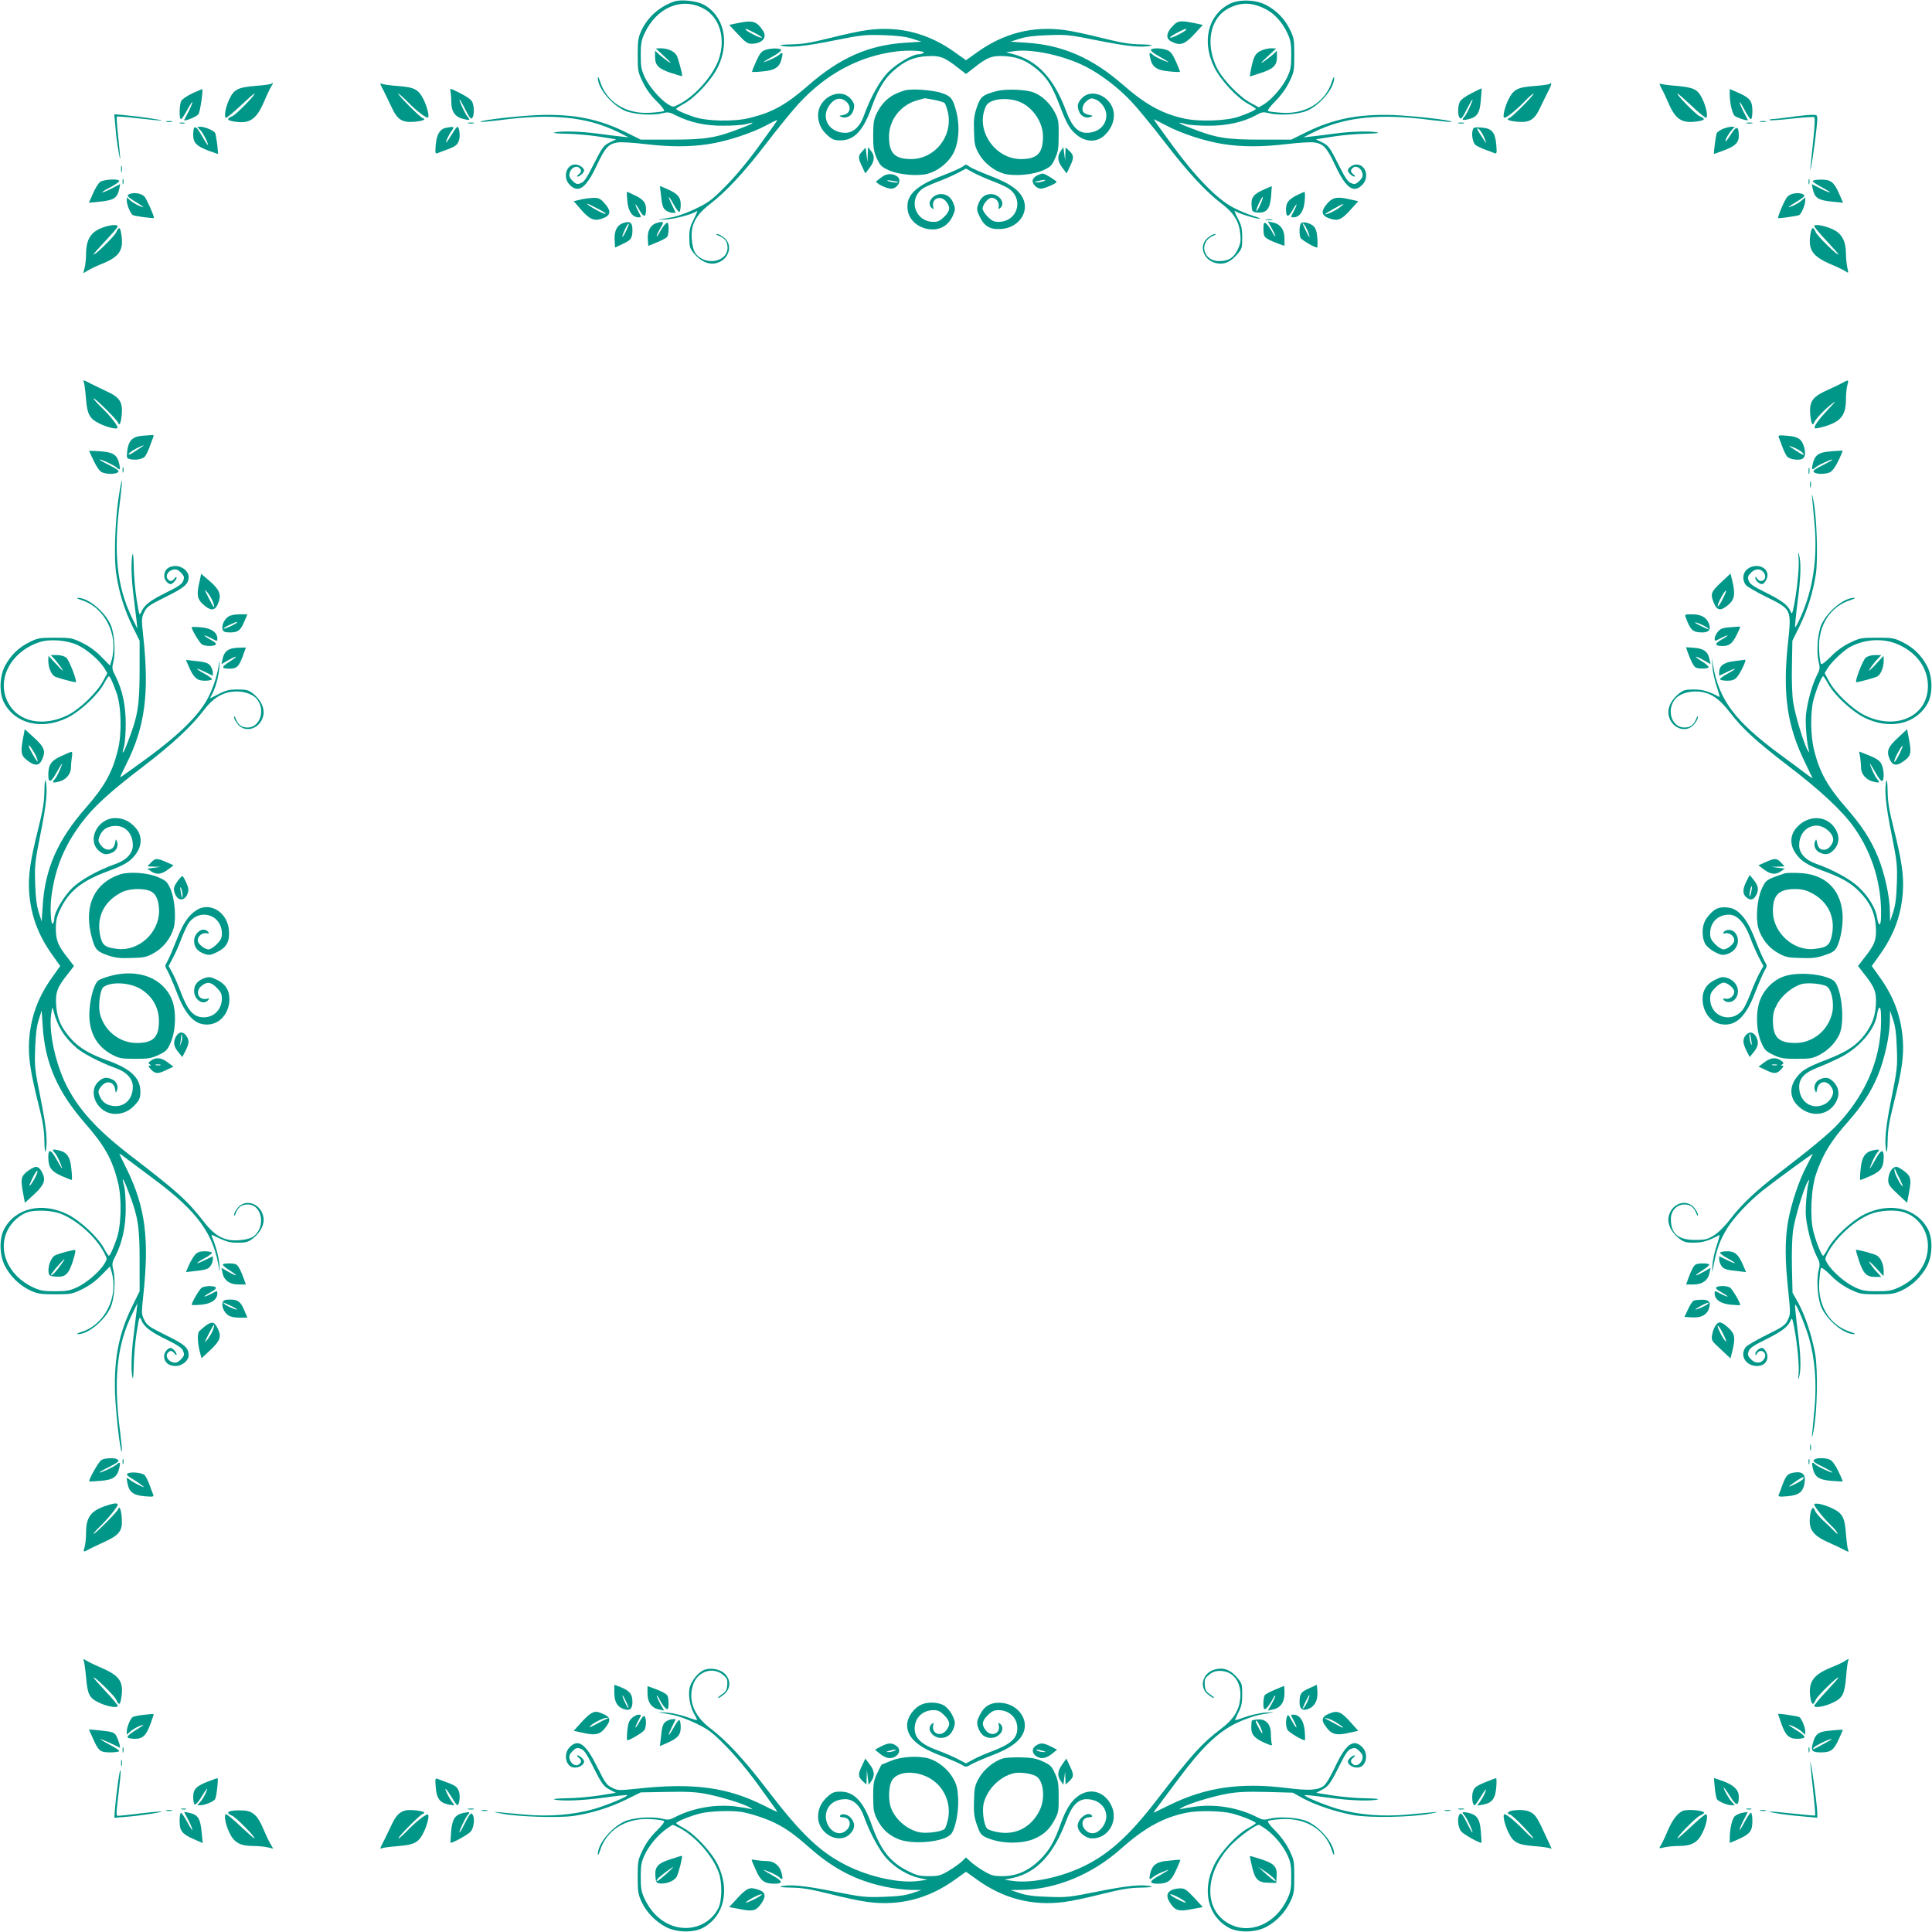 <?xml version="1.0" standalone="no"?>
<!DOCTYPE svg PUBLIC "-//W3C//DTD SVG 20010904//EN"
 "http://www.w3.org/TR/2001/REC-SVG-20010904/DTD/svg10.dtd">
<svg version="1.0" xmlns="http://www.w3.org/2000/svg"
 width="1280pt" height="1280pt" viewBox="0 0 1280 1280"
 preserveAspectRatio="xMidYMid meet">
<g transform="translate(0,1280) scale(0.1,-0.1)"
fill="#009688" stroke="none">
<path d="M4470 12791 c-97 -32 -177 -102 -219 -190 -23 -50 -26 -68 -26 -166
0 -105 2 -114 34 -180 22 -45 55 -91 93 -127 33 -33 53 -60 47 -64 -6 -3 -46
-8 -89 -11 -162 -11 -292 70 -335 209 -8 24 -14 34 -14 23 -2 -67 89 -178 178
-218 56 -25 182 -34 246 -18 41 10 50 9 94 -14 92 -46 195 -69 316 -68 61 0
128 5 149 11 69 20 51 5 -34 -27 -167 -65 -234 -76 -460 -76 l-205 0 -95 47
c-182 90 -347 123 -578 116 -134 -5 -398 -35 -388 -45 2 -3 60 3 128 11 346
46 578 22 783 -79 l70 -35 -55 6 c-30 3 -102 12 -160 20 -109 14 -238 17 -278
6 -13 -4 23 -7 80 -8 57 -1 154 -9 217 -19 l113 -18 -43 -21 c-40 -20 -49 -32
-104 -141 -48 -96 -65 -121 -88 -129 -23 -9 -31 -6 -54 16 -20 20 -24 32 -19
52 8 33 42 52 62 35 19 -15 18 -29 -3 -45 -10 -7 -13 -14 -6 -14 13 0 43 27
43 40 0 18 -33 40 -59 40 -61 0 -84 -88 -36 -135 57 -58 108 -22 179 130 57
121 78 143 143 152 21 2 99 -2 173 -11 168 -20 297 -20 423 -1 120 18 286 72
385 125 39 22 72 37 72 34 0 -3 -55 -80 -122 -172 -75 -104 -160 -205 -223
-268 -88 -89 -113 -107 -196 -147 -51 -25 -121 -50 -154 -56 -33 -6 -71 -13
-85 -15 -14 -3 5 -3 41 0 65 4 182 36 206 56 7 6 -2 -17 -19 -51 -26 -52 -32
-73 -31 -127 0 -57 4 -70 30 -102 40 -50 94 -76 140 -67 88 16 125 116 62 169
-17 14 -38 26 -47 25 -11 0 -8 -4 8 -10 43 -17 60 -40 60 -80 0 -99 -156 -123
-215 -33 -11 17 -20 54 -22 93 -7 91 27 156 117 226 111 85 230 213 377 405
78 102 176 222 218 267 181 195 400 312 643 342 84 11 203 4 180 -10 -7 -5
-22 -9 -34 -9 -39 0 -143 -61 -199 -117 -55 -56 -118 -168 -161 -288 -25 -73
-71 -115 -123 -115 -107 0 -165 97 -108 180 31 46 71 58 106 33 47 -35 37 -88
-17 -96 -23 -3 -24 -5 -9 -11 27 -13 62 1 75 29 19 41 14 64 -17 96 -73 72
-211 -2 -211 -114 0 -53 21 -97 64 -135 30 -27 45 -32 85 -32 90 0 151 65 206
220 40 113 83 186 139 236 76 69 137 96 227 102 86 5 118 -7 207 -78 l52 -40
52 40 c89 71 121 83 207 78 90 -6 151 -33 227 -101 57 -52 89 -105 139 -237
45 -118 68 -154 118 -191 57 -41 123 -41 171 1 42 38 66 86 66 137 0 112 -138
187 -211 114 -31 -32 -36 -55 -17 -96 13 -28 48 -42 75 -29 15 6 14 8 -7 12
-14 2 -31 9 -38 15 -20 16 -10 58 20 80 24 18 30 19 59 7 37 -16 69 -63 69
-103 0 -68 -54 -117 -131 -117 -57 0 -97 42 -134 140 -83 223 -191 339 -355
382 l-45 12 55 7 c117 17 324 -28 469 -100 104 -53 223 -143 311 -239 40 -42
138 -162 219 -267 151 -197 272 -327 378 -407 77 -58 113 -117 120 -197 5 -48
1 -68 -17 -105 -26 -54 -61 -76 -123 -76 -109 0 -137 129 -37 169 16 6 19 10
8 10 -9 1 -30 -11 -47 -25 -59 -50 -32 -141 48 -165 53 -16 102 2 146 54 33
38 35 45 35 113 0 61 -5 81 -30 129 -17 32 -25 53 -18 47 18 -14 137 -52 162
-51 12 0 -6 8 -39 18 -33 9 -94 35 -135 56 -107 56 -251 204 -407 418 -68 92
-121 167 -119 167 3 0 37 -18 78 -39 99 -54 265 -108 385 -126 126 -19 255
-19 423 1 74 9 152 13 173 11 65 -9 86 -31 143 -152 71 -152 122 -188 179
-130 49 49 25 135 -38 135 -25 0 -57 -22 -57 -40 0 -13 30 -40 43 -40 7 0 4 7
-5 14 -22 16 -23 30 -4 45 20 17 54 -2 62 -35 5 -20 1 -32 -19 -52 -23 -22
-31 -25 -54 -16 -23 8 -40 33 -88 129 -55 109 -64 121 -104 141 l-43 21 113
18 c63 10 160 18 217 19 57 1 93 4 80 8 -40 11 -169 8 -278 -6 -58 -8 -130
-17 -160 -20 l-55 -6 70 35 c205 101 437 125 783 79 68 -8 126 -14 128 -11 10
10 -254 40 -388 45 -231 7 -396 -26 -578 -116 l-95 -47 -205 0 c-226 0 -293
11 -460 76 -85 32 -103 47 -34 27 21 -6 89 -11 149 -11 122 -1 233 24 315 69
41 23 48 24 93 13 68 -16 191 -7 248 18 89 40 180 151 178 218 0 11 -6 1 -14
-23 -43 -139 -173 -220 -335 -209 -43 3 -83 8 -89 11 -6 4 15 32 48 65 36 36
72 85 92 127 32 65 34 74 34 179 0 101 -2 115 -29 169 -35 72 -88 126 -158
163 -71 37 -181 39 -244 6 -142 -75 -183 -250 -99 -419 43 -87 152 -204 228
-244 26 -14 47 -28 47 -31 0 -7 -40 -26 -110 -51 -81 -29 -263 -36 -366 -13
-145 32 -255 93 -404 223 -203 178 -401 264 -640 279 l-105 7 60 19 c42 14 99
21 190 24 122 5 142 2 332 -36 193 -39 295 -48 351 -33 13 4 -19 7 -70 8 -74
1 -127 10 -256 42 -90 23 -202 47 -250 53 -210 28 -403 -21 -579 -148 l-73
-52 -73 52 c-176 127 -369 176 -579 148 -48 -6 -160 -30 -250 -53 -129 -32
-182 -41 -256 -42 -51 -1 -83 -4 -70 -8 55 -15 156 -6 349 33 191 38 212 40
334 36 91 -3 148 -10 190 -24 l60 -19 -105 -7 c-243 -15 -435 -99 -645 -283
-144 -126 -236 -178 -386 -215 -106 -27 -291 -23 -379 9 -71 25 -110 44 -110
51 0 3 21 17 47 31 76 40 185 157 228 243 83 169 41 347 -98 419 -45 22 -145
33 -187 19z m192 -48 c107 -58 148 -199 99 -339 -39 -108 -156 -241 -263 -295
-39 -20 -39 -20 -72 0 -53 33 -125 117 -154 179 -23 49 -27 70 -27 147 0 76 4
99 26 145 80 172 247 241 391 163z m3715 1 c63 -30 117 -88 152 -163 22 -47
26 -70 26 -146 0 -77 -4 -98 -27 -147 -29 -62 -101 -146 -154 -179 l-34 -20
-52 28 c-78 42 -187 155 -227 236 -75 154 -45 322 70 387 83 46 155 47 246 4z"/>
<path d="M4405 12423 c40 -37 48 -48 25 -33 -19 13 -47 35 -62 48 l-28 26 0
-41 c0 -57 23 -79 108 -107 39 -13 72 -22 72 -20 0 19 -26 115 -36 135 -15 29
-59 49 -108 49 l-31 -1 60 -56z"/>
<path d="M8350 12462 c-35 -17 -47 -42 -64 -133 l-6 -36 72 23 c85 28 108 50
108 107 l0 41 -27 -26 c-16 -13 -44 -35 -63 -48 -23 -15 -15 -4 25 33 l60 56
-35 1 c-19 0 -51 -8 -70 -18z"/>
<path d="M4883 12646 l-52 -11 58 -62 c47 -51 64 -63 89 -63 70 0 107 40 78
85 -43 66 -69 73 -173 51z m121 -66 c32 -17 51 -30 41 -30 -18 0 -105 46 -105
55 0 7 0 7 64 -25z"/>
<path d="M7782 12640 c-58 -54 -64 -97 -16 -118 55 -26 83 -16 145 50 l58 63
-57 12 c-82 17 -105 16 -130 -7z m78 -35 c0 -9 -87 -55 -105 -55 -10 0 6 13
36 29 56 29 69 34 69 26z"/>
<path d="M5067 12468 c-22 -8 -36 -26 -58 -76 -16 -35 -28 -66 -26 -68 2 -2
34 -1 71 3 81 7 113 29 125 86 10 40 6 45 -18 23 -9 -8 -38 -24 -66 -35 -55
-23 -47 -15 33 30 29 16 50 34 47 39 -8 13 -72 11 -108 -2z"/>
<path d="M7625 12470 c-3 -5 18 -23 47 -39 80 -45 88 -53 33 -30 -27 11 -57
27 -66 35 -24 22 -28 17 -18 -23 12 -57 44 -79 125 -86 37 -4 69 -5 71 -3 2 2
-10 32 -26 68 -24 53 -35 67 -61 77 -40 14 -97 14 -105 1z"/>
<path d="M1798 12245 c-3 -3 -50 -10 -105 -14 -117 -10 -143 -23 -173 -87 -26
-52 -38 -124 -22 -124 6 0 50 36 96 80 47 44 88 80 91 80 16 0 -120 -139 -146
-150 -41 -17 -36 -28 16 -36 101 -15 144 15 196 136 17 41 38 84 46 97 14 21
14 31 1 18z"/>
<path d="M2520 12245 c0 -3 9 -23 20 -43 11 -20 33 -68 51 -105 40 -89 71
-110 152 -104 59 5 84 16 57 25 -18 5 -173 162 -161 162 4 0 32 -25 62 -55 58
-60 126 -111 135 -103 9 10 -6 70 -29 117 -34 69 -61 83 -170 91 -52 4 -100
11 -106 14 -6 4 -11 4 -11 1z"/>
<path d="M10267 12244 c-3 -3 -49 -10 -102 -14 -112 -8 -138 -22 -172 -91 -25
-51 -40 -119 -26 -119 15 0 73 46 130 104 29 31 58 56 63 56 13 0 -141 -156
-160 -162 -27 -9 -2 -20 57 -25 81 -6 112 15 152 104 18 37 41 85 52 106 19
35 22 57 6 41z"/>
<path d="M11008 12214 c12 -21 33 -66 47 -99 46 -106 88 -133 185 -120 57 8
63 17 21 35 -26 11 -162 150 -146 150 3 0 44 -36 91 -80 46 -44 90 -80 96 -80
16 0 4 67 -22 122 -31 66 -55 78 -171 89 -55 4 -105 11 -111 15 -6 4 -1 -11
10 -32z"/>
<path d="M2984 12197 c3 -12 6 -45 6 -74 0 -63 27 -100 83 -112 40 -10 45 -6
23 18 -15 17 -58 111 -51 111 3 0 17 -24 31 -52 36 -72 45 -83 55 -66 12 19
11 73 -2 102 -7 16 -37 37 -81 59 -65 33 -69 34 -64 14z"/>
<path d="M9749 12182 c-41 -20 -70 -42 -78 -58 -13 -29 -14 -83 -2 -102 10
-17 19 -6 55 66 14 28 28 52 31 52 7 0 -36 -94 -51 -111 -22 -24 -17 -28 23
-19 60 14 77 39 84 128 4 42 6 77 5 77 0 1 -31 -14 -67 -33z"/>
<path d="M1273 12181 c-33 -16 -66 -38 -72 -49 -13 -25 -15 -122 -2 -122 4 0
25 30 45 68 20 37 34 56 30 42 -3 -14 -17 -45 -30 -69 -13 -24 -24 -45 -24
-46 0 -12 84 22 95 39 12 19 33 167 24 166 -2 -1 -32 -14 -66 -29z"/>
<path d="M5995 12201 c-87 -24 -143 -68 -183 -145 -23 -45 -26 -63 -27 -151 0
-85 4 -108 24 -154 22 -48 31 -57 80 -79 65 -30 191 -41 258 -23 66 18 132 70
166 130 39 69 48 182 23 281 -23 87 -35 103 -98 124 -60 20 -198 30 -243 17z
m191 -62 c32 -6 64 -15 71 -21 7 -5 17 -35 24 -66 32 -156 -88 -306 -246 -306
-108 1 -145 39 -145 149 0 112 78 211 189 241 25 7 46 13 47 13 0 1 27 -4 60
-10z"/>
<path d="M6605 12197 c-94 -25 -108 -36 -133 -107 -18 -54 -22 -82 -19 -160 2
-85 6 -101 33 -150 35 -61 101 -113 167 -131 67 -18 193 -7 258 23 49 22 58
31 79 79 21 45 24 70 24 154 1 89 -2 106 -26 151 -30 58 -81 107 -136 130 -49
21 -184 27 -247 11z m151 -72 c87 -36 154 -135 154 -228 0 -113 -37 -150 -145
-151 -177 0 -307 197 -232 352 22 47 140 61 223 27z"/>
<path d="M11460 12172 c1 -57 16 -122 32 -139 13 -12 88 -37 88 -28 0 1 -11
22 -24 46 -13 24 -27 55 -30 69 -4 14 9 -5 29 -42 19 -38 40 -68 45 -68 6 0
10 24 10 54 0 67 -16 87 -92 121 l-58 25 0 -38z"/>
<path d="M765 11957 c3 -47 13 -121 21 -164 15 -86 14 -60 -6 133 -6 53 -8 99
-6 101 2 3 66 -2 142 -11 75 -9 144 -15 153 -15 25 2 -144 27 -233 35 l-79 7
8 -86z"/>
<path d="M11860 12024 c-52 -7 -106 -13 -119 -13 -13 -1 -22 -4 -18 -7 3 -3
70 1 148 10 78 9 146 13 150 9 4 -4 2 -64 -6 -133 -25 -239 -25 -239 -16 -195
12 53 41 279 41 316 0 28 -2 29 -42 28 -24 -1 -86 -7 -138 -15z"/>
<path d="M1103 11993 c9 -2 25 -2 35 0 9 3 1 5 -18 5 -19 0 -27 -2 -17 -5z"/>
<path d="M11663 11993 c9 -2 25 -2 35 0 9 3 1 5 -18 5 -19 0 -27 -2 -17 -5z"/>
<path d="M1193 11983 c9 -2 23 -2 30 0 6 3 -1 5 -18 5 -16 0 -22 -2 -12 -5z"/>
<path d="M3103 11983 c9 -2 25 -2 35 0 9 3 1 5 -18 5 -19 0 -27 -2 -17 -5z"/>
<path d="M9663 11983 c9 -2 25 -2 35 0 9 3 1 5 -18 5 -19 0 -27 -2 -17 -5z"/>
<path d="M11573 11983 c9 -2 25 -2 35 0 9 3 1 5 -18 5 -19 0 -27 -2 -17 -5z"/>
<path d="M1286 11953 c-3 -3 -6 -25 -6 -48 0 -51 23 -74 103 -104 32 -11 59
-21 60 -21 6 0 -11 128 -18 140 -10 16 -68 40 -96 40 l-22 0 21 -23 c20 -21
57 -97 48 -97 -2 0 -18 24 -35 54 -32 57 -44 70 -55 59z"/>
<path d="M2954 11953 c-40 -8 -61 -44 -67 -111 -5 -56 -3 -63 11 -57 10 4 40
16 69 26 56 21 67 32 76 68 7 27 -2 81 -12 81 -4 0 -18 -18 -31 -40 -42 -68
-52 -80 -40 -46 6 16 20 42 31 57 22 31 19 33 -37 22z"/>
<path d="M9756 11934 c-7 -26 1 -72 16 -91 6 -7 33 -21 61 -32 29 -10 59 -22
69 -26 14 -6 16 1 11 57 -7 83 -30 109 -101 113 -46 3 -51 2 -56 -21z m58 -9
c9 -14 21 -37 26 -53 8 -23 8 -24 -3 -8 -6 10 -22 34 -34 52 -12 19 -19 34
-14 34 5 0 16 -11 25 -25z"/>
<path d="M11414 11946 c-18 -8 -35 -20 -39 -26 -7 -11 -24 -140 -19 -140 1 0
28 10 61 22 78 29 103 52 103 97 0 66 -15 70 -51 13 -18 -29 -34 -50 -36 -48
-6 6 16 47 40 74 l20 22 -24 0 c-13 -1 -38 -7 -55 -14z"/>
<path d="M5713 11798 c-29 -30 -29 -46 -1 -102 l21 -45 28 37 c34 44 36 81 9
113 l-19 24 -2 -50 -2 -50 -6 48 -6 49 -22 -24z"/>
<path d="M7028 11800 c-25 -35 -22 -69 11 -112 l28 -37 21 45 c28 57 28 75 -3
104 l-25 23 -2 -44 -1 -44 -6 45 -6 45 -17 -25z"/>
<path d="M802 11680 c0 -19 2 -27 5 -17 2 9 2 25 0 35 -3 9 -5 1 -5 -18z"/>
<path d="M6376 11695 c-11 -8 -73 -36 -139 -61 -172 -67 -235 -129 -224 -221
8 -76 80 -133 168 -133 56 0 103 31 129 85 18 38 20 50 10 79 -15 46 -44 70
-85 70 -59 0 -99 -62 -61 -93 12 -10 13 -9 9 7 -14 57 49 83 86 36 29 -37 26
-61 -13 -100 -26 -26 -42 -34 -70 -34 -124 0 -172 148 -73 221 12 9 56 28 97
44 41 15 101 41 133 58 l57 30 49 -27 c27 -14 80 -38 117 -52 38 -14 85 -35
105 -46 117 -65 77 -228 -57 -228 -28 0 -44 8 -70 34 -19 19 -34 43 -34 54 0
27 37 72 60 72 28 0 52 -30 47 -57 -3 -19 -2 -21 9 -12 38 31 -3 93 -61 93
-41 0 -70 -24 -85 -70 -10 -29 -8 -41 11 -80 31 -64 69 -86 142 -81 116 7 190
114 143 206 -29 56 -89 97 -213 145 -66 25 -128 53 -139 61 -10 8 -21 14 -24
14 -3 0 -14 -6 -24 -14z"/>
<path d="M5845 11629 c-17 -12 -34 -26 -39 -30 -11 -10 66 -49 97 -49 44 0 73
54 44 79 -29 23 -71 23 -102 0z m104 -35 c9 -8 -45 -2 -64 6 -14 7 -8 8 20 3
22 -3 42 -7 44 -9z"/>
<path d="M6870 11637 c-14 -7 -26 -21 -28 -30 -5 -25 26 -57 55 -57 21 0 103
35 103 44 0 8 -77 56 -91 56 -7 0 -25 -6 -39 -13z m45 -37 c-11 -5 -31 -8 -45
-8 -23 0 -22 1 5 8 42 11 65 11 40 0z"/>
<path d="M812 11595 c0 -16 2 -22 5 -12 2 9 2 23 0 30 -3 6 -5 -1 -5 -18z"/>
<path d="M11982 11595 c0 -16 2 -22 5 -12 2 9 2 23 0 30 -3 6 -5 -1 -5 -18z"/>
<path d="M661 11593 c-11 -10 -32 -44 -46 -77 l-26 -59 73 7 c89 9 112 23 126
75 5 23 9 41 7 41 -1 0 -22 -11 -46 -24 -24 -13 -55 -27 -69 -30 -14 -4 5 9
43 29 37 19 67 40 67 45 0 18 -106 12 -129 -7z"/>
<path d="M12010 11600 c0 -5 30 -26 68 -45 37 -20 56 -33 42 -29 -14 3 -45 17
-69 30 -24 13 -45 24 -46 24 -2 0 2 -18 7 -41 14 -52 37 -66 126 -75 l73 -7
-26 59 c-34 78 -54 94 -121 94 -30 0 -54 -4 -54 -10z"/>
<path d="M4377 11526 c9 -87 14 -106 36 -121 12 -8 31 -15 43 -15 l21 0 -23
48 c-34 69 -29 76 8 10 17 -32 35 -55 39 -52 5 3 9 24 9 48 0 50 -20 73 -91
104 l-47 20 5 -42z"/>
<path d="M8375 11545 c-70 -31 -87 -53 -83 -106 3 -41 4 -43 39 -47 59 -5 82
22 90 104 3 38 5 69 5 70 -1 1 -23 -9 -51 -21z m-25 -100 c-11 -26 -23 -45
-26 -43 -3 3 5 26 17 52 29 59 36 53 9 -9z"/>
<path d="M4156 11468 c6 -68 34 -108 75 -108 19 0 19 1 -1 37 -11 21 -20 42
-20 48 0 5 12 -11 27 -38 28 -50 43 -48 43 6 0 44 -17 65 -72 92 -29 14 -53
25 -55 25 -1 0 0 -28 3 -62z"/>
<path d="M8591 11506 c-53 -27 -71 -50 -71 -90 0 -57 15 -60 43 -9 15 27 27
43 27 38 0 -6 -9 -27 -20 -48 -20 -36 -20 -37 -1 -37 41 0 69 40 75 108 3 34
2 62 -2 61 -4 -1 -27 -11 -51 -23z"/>
<path d="M851 11511 c-11 -7 -4 -16 31 -38 78 -48 85 -54 43 -38 -22 9 -50 26
-62 37 l-23 21 0 -22 c0 -28 24 -86 40 -96 11 -7 140 -24 140 -19 0 17 -48
125 -63 142 -22 23 -78 30 -106 13z"/>
<path d="M11842 11497 c-16 -17 -62 -122 -62 -142 0 -4 130 14 140 20 16 10
40 68 40 96 l0 22 -23 -21 c-12 -11 -40 -28 -62 -37 -42 -16 -35 -10 43 38 35
22 42 31 31 38 -28 17 -84 10 -107 -14z"/>
<path d="M3843 11477 l-42 -10 46 -53 c56 -65 88 -80 137 -64 65 21 70 50 17
108 -25 27 -36 32 -73 31 -24 -1 -62 -6 -85 -12z m124 -63 c42 -22 56 -34 38
-30 -28 7 -129 66 -113 66 4 0 38 -16 75 -36z"/>
<path d="M8799 11458 c-53 -59 -48 -89 21 -109 47 -14 72 -2 133 67 l46 51
-50 11 c-86 20 -116 16 -150 -20z m81 -29 c-27 -22 -82 -49 -101 -49 -10 0
109 68 121 69 3 0 -6 -9 -20 -20z"/>
<path d="M8388 11343 c12 -2 30 -2 40 0 9 3 -1 5 -23 4 -22 0 -30 -2 -17 -4z"/>
<path d="M4123 11320 c-37 -15 -54 -53 -51 -109 l3 -51 51 24 c56 26 64 38 64
96 0 47 -19 59 -67 40z m26 -48 c-23 -47 -34 -56 -19 -16 15 37 31 66 36 62 2
-2 -6 -23 -17 -46z"/>
<path d="M4343 11320 c-35 -14 -55 -53 -51 -104 l3 -45 59 24 c33 13 63 30 67
37 10 15 12 82 3 91 -8 7 -34 -24 -57 -68 -9 -16 -16 -25 -16 -20 -1 6 10 29
24 53 21 36 22 42 7 41 -9 0 -27 -4 -39 -9z"/>
<path d="M8376 11323 c-8 -9 -7 -75 2 -89 9 -14 42 -31 93 -49 l39 -14 0 49
c0 59 -28 97 -78 106 l-32 7 25 -44 c13 -24 25 -48 24 -54 0 -5 -7 4 -16 20
-23 44 -49 75 -57 68z"/>
<path d="M8623 11324 c-14 -6 -18 -70 -7 -99 6 -14 92 -65 110 -65 3 0 4 27 2
60 -3 43 -10 66 -24 80 -20 20 -61 32 -81 24z m42 -56 c8 -21 13 -38 10 -38
-2 0 -12 17 -22 38 -27 58 -27 58 -15 47 6 -5 18 -27 27 -47z"/>
<path d="M682 11293 c-81 -29 -112 -78 -112 -182 0 -25 -4 -63 -9 -84 l-9 -37
32 19 c17 10 60 31 96 45 110 45 139 88 125 186 -8 57 -17 63 -35 21 -11 -26
-150 -162 -150 -146 0 3 36 44 80 91 44 46 80 89 80 94 0 14 -48 11 -98 -7z"/>
<path d="M12020 11302 c0 -6 36 -50 80 -96 44 -47 80 -88 80 -91 0 -16 -139
120 -150 146 -17 41 -28 36 -36 -16 -15 -101 15 -144 136 -196 41 -17 84 -38
96 -46 22 -14 22 -14 13 24 -5 21 -9 63 -9 93 -1 83 -27 132 -86 160 -57 26
-124 38 -124 22z"/>
<path d="M555 10270 c3 -5 10 -53 14 -106 9 -111 24 -138 92 -171 47 -23 107
-38 117 -29 8 9 -44 77 -103 134 -30 29 -55 57 -55 62 0 13 157 -142 162 -160
9 -27 20 -2 25 57 6 81 -15 112 -104 152 -37 18 -85 40 -105 51 -41 22 -52 25
-43 10z"/>
<path d="M12210 10265 c-14 -8 -60 -30 -102 -49 -99 -44 -121 -75 -115 -159 5
-59 16 -84 25 -58 7 21 70 88 116 123 35 27 32 22 -20 -32 -68 -73 -100 -117
-90 -127 3 -4 37 3 75 15 101 33 131 74 131 180 0 32 4 72 9 90 11 36 7 38
-29 17z"/>
<path d="M944 9913 c-66 -5 -92 -31 -101 -100 -5 -49 -5 -50 24 -56 32 -6 71
0 90 15 7 6 21 33 32 61 10 29 22 60 26 70 5 11 3 16 -6 15 -8 -1 -37 -3 -65
-5z m-8 -76 c-10 -7 -34 -22 -53 -35 -19 -12 -33 -17 -31 -10 3 7 24 22 48 35
45 24 68 30 36 10z"/>
<path d="M11785 9902 c4 -10 16 -40 26 -69 11 -28 25 -55 32 -61 19 -14 57
-21 86 -16 31 6 38 38 21 90 -16 47 -38 61 -108 67 -56 5 -63 3 -57 -11z m140
-88 c14 -9 25 -20 25 -25 0 -5 -15 2 -34 14 -18 12 -42 28 -52 34 -16 11 -15
11 8 3 16 -5 39 -17 53 -26z"/>
<path d="M590 9813 c0 -1 14 -31 31 -66 19 -41 39 -69 55 -76 29 -13 83 -14
102 -2 17 10 6 19 -65 55 -29 14 -53 28 -53 31 0 7 94 -36 111 -51 24 -22 28
-17 19 23 -14 60 -40 77 -125 83 -41 3 -75 4 -75 3z"/>
<path d="M12133 9810 c-83 -6 -109 -23 -123 -83 -9 -40 -5 -45 19 -23 17 15
111 58 111 51 0 -3 -24 -17 -52 -31 -72 -36 -83 -45 -66 -55 19 -12 73 -11
102 2 16 8 36 35 56 77 17 35 29 65 28 66 -2 1 -36 -1 -75 -4z"/>
<path d="M812 9685 c0 -16 2 -22 5 -12 2 9 2 23 0 30 -3 6 -5 -1 -5 -18z"/>
<path d="M11982 9680 c0 -19 2 -27 5 -17 2 9 2 25 0 35 -3 9 -5 1 -5 -18z"/>
<path d="M785 9498 c-23 -162 -31 -394 -15 -499 17 -119 54 -240 108 -349 l47
-95 0 -205 c-1 -226 -12 -294 -76 -460 -32 -85 -47 -103 -27 -34 6 21 11 89
11 149 0 121 -22 225 -68 316 -23 44 -24 53 -14 94 16 64 7 190 -18 246 -40
89 -151 180 -218 178 -11 0 -1 -6 23 -14 156 -48 248 -230 202 -397 l-11 -38
-57 58 c-36 38 -82 71 -127 93 -66 32 -75 34 -180 34 -101 0 -115 -2 -169 -29
-72 -35 -126 -88 -163 -158 -37 -71 -39 -181 -6 -244 75 -141 251 -182 420
-99 86 43 203 152 243 228 14 26 28 47 31 47 7 0 26 -39 51 -110 32 -88 36
-273 9 -379 -37 -150 -89 -242 -215 -386 -184 -210 -268 -402 -283 -645 l-7
-105 -19 60 c-14 42 -21 99 -24 190 -4 122 -2 143 36 334 39 193 48 294 33
349 -4 13 -7 -19 -8 -70 -1 -73 -10 -127 -42 -254 -52 -208 -66 -306 -59 -413
11 -154 59 -286 154 -418 l52 -73 -52 -73 c-95 -132 -143 -264 -154 -418 -7
-107 7 -205 59 -413 32 -127 41 -181 42 -254 1 -51 4 -83 8 -70 15 56 6 158
-33 351 -38 190 -41 210 -36 332 3 91 10 148 24 190 l19 60 7 -105 c15 -243
99 -435 283 -645 126 -144 178 -236 215 -386 27 -106 23 -291 -9 -379 -25 -71
-44 -110 -51 -110 -3 0 -17 21 -31 47 -40 76 -157 185 -243 228 -169 83 -345
42 -420 -99 -33 -63 -31 -173 6 -244 37 -70 97 -128 166 -161 50 -23 68 -26
166 -26 105 0 114 2 180 34 45 22 91 55 127 93 l57 58 11 -38 c46 -167 -46
-349 -202 -397 -24 -8 -34 -14 -23 -14 67 -2 178 89 218 178 25 56 34 182 18
246 -10 41 -9 50 14 94 46 91 68 195 68 316 0 61 -5 128 -11 149 -20 69 -5 51
27 -34 65 -167 76 -234 76 -460 l0 -205 -47 -95 c-90 -182 -123 -347 -116
-578 5 -134 35 -398 45 -388 3 2 -3 60 -11 128 -46 346 -22 578 80 783 l34 70
-5 -50 c-3 -27 -12 -102 -20 -165 -15 -117 -18 -237 -7 -278 4 -13 7 23 8 80
1 57 9 155 19 218 17 108 19 113 31 85 19 -46 57 -76 167 -130 81 -40 104 -56
111 -78 9 -23 6 -31 -16 -54 -20 -20 -32 -24 -52 -19 -33 8 -52 42 -35 62 15
19 29 18 45 -3 7 -10 14 -13 14 -6 0 13 -27 43 -39 43 -19 0 -43 -29 -44 -54
0 -40 29 -66 75 -66 45 0 88 35 88 72 -1 49 -26 71 -151 132 -111 55 -126 65
-143 101 -19 37 -19 46 -7 160 41 377 14 586 -107 835 -26 52 -49 99 -51 104
-2 5 14 -4 35 -21 22 -16 109 -82 194 -145 291 -216 399 -366 433 -603 3 -16
3 -2 1 31 -4 54 -22 124 -49 188 -5 11 -4 17 1 14 100 -48 112 -51 172 -51 55
0 68 5 100 30 50 40 76 94 67 140 -16 88 -116 125 -169 62 -14 -17 -26 -38
-25 -47 0 -11 4 -8 10 8 17 43 40 60 80 60 99 0 123 -156 33 -215 -17 -11 -54
-20 -93 -22 -91 -7 -156 27 -226 117 -112 144 -174 201 -484 439 -228 175
-349 308 -432 472 -72 145 -117 353 -100 469 7 50 8 52 15 25 25 -103 75 -182
156 -250 45 -38 159 -96 255 -131 73 -25 115 -71 115 -123 0 -85 -56 -138
-132 -128 -45 6 -71 26 -89 68 -10 26 -9 34 8 57 35 48 88 39 96 -16 3 -23 5
-24 11 -9 13 27 -1 62 -29 75 -41 19 -64 14 -96 -17 -72 -73 2 -211 114 -211
53 0 97 21 135 64 27 30 32 45 32 85 0 90 -65 151 -220 206 -113 40 -186 83
-236 139 -69 76 -96 137 -102 227 -5 86 7 118 78 207 l40 52 -40 52 c-65 82
-80 118 -80 195 0 54 6 80 29 128 58 122 142 189 321 255 107 40 145 63 181
113 42 58 41 123 -3 173 -38 43 -82 64 -135 64 -112 0 -186 -138 -114 -211 32
-31 55 -36 96 -17 28 13 42 48 29 75 -6 15 -8 14 -11 -9 -8 -55 -61 -64 -96
-16 -17 23 -18 31 -8 57 18 42 44 62 89 68 76 10 132 -43 132 -128 0 -52 -42
-98 -115 -123 -120 -43 -232 -106 -288 -161 -56 -56 -117 -160 -117 -199 0
-12 -4 -27 -9 -34 -13 -22 -21 95 -11 173 24 191 85 340 200 493 80 107 185
203 409 374 194 148 324 270 403 375 57 76 120 115 195 121 71 6 138 -19 164
-62 46 -75 6 -176 -70 -176 -40 0 -63 17 -80 60 -6 16 -10 19 -10 8 -1 -9 11
-30 25 -47 53 -63 153 -26 169 62 9 46 -17 100 -66 140 -32 25 -45 29 -104 29
-56 0 -77 -5 -126 -30 l-59 -30 16 30 c25 49 43 119 48 183 2 33 2 47 -1 30
-12 -86 -38 -166 -75 -239 -59 -114 -194 -247 -410 -404 -92 -67 -169 -122
-171 -122 -3 0 15 39 40 88 124 247 153 469 112 847 -12 114 -12 123 7 160 17
36 32 46 143 101 125 62 150 84 151 132 0 37 -43 72 -88 72 -46 0 -74 -26 -74
-66 0 -25 24 -54 43 -54 12 0 39 30 39 43 0 7 -7 4 -14 -5 -16 -22 -30 -23
-45 -4 -17 20 2 54 35 62 20 5 32 1 52 -19 22 -23 25 -31 16 -54 -7 -22 -30
-38 -111 -78 -110 -54 -148 -84 -167 -130 -12 -28 -14 -23 -31 85 -10 63 -18
161 -19 218 -1 57 -4 93 -8 80 -11 -41 -8 -161 7 -278 8 -63 17 -137 20 -165
l5 -50 -35 71 c-102 210 -125 436 -79 782 8 68 14 126 11 128 -2 2 -12 -51
-22 -118z m-273 -971 c62 -28 146 -100 179 -153 l20 -34 -28 -52 c-42 -78
-155 -187 -236 -227 -161 -78 -324 -45 -392 81 -83 152 14 341 208 404 66 22
181 13 249 -19z m-116 -3766 c108 -39 241 -156 295 -263 20 -39 20 -39 0 -72
-33 -53 -117 -125 -179 -154 -49 -23 -70 -27 -147 -27 -76 0 -99 4 -146 26
-167 78 -239 249 -165 386 29 53 81 97 132 113 52 15 152 11 210 -9z"/>
<path d="M362 8433 c13 -16 35 -44 48 -63 15 -23 4 -15 -33 25 l-56 60 -1 -31
c0 -45 19 -93 43 -106 17 -9 117 -36 138 -38 14 0 -42 146 -62 163 -13 10 -38
17 -62 17 l-41 0 26 -27z"/>
<path d="M435 4506 c-27 -7 -60 -18 -72 -24 -25 -14 -47 -74 -41 -112 3 -22 9
-25 46 -28 65 -5 86 14 115 103 15 46 20 75 13 74 -6 0 -33 -6 -61 -13z m-26
-78 c-31 -45 -61 -78 -71 -78 -5 0 12 25 38 55 54 62 66 70 33 23z"/>
<path d="M11992 9590 c0 -19 2 -27 5 -17 2 9 2 25 0 35 -3 9 -5 1 -5 -18z"/>
<path d="M12005 9510 c2 -25 10 -107 17 -183 20 -228 -10 -431 -93 -617 -18
-39 -34 -69 -36 -66 -2 2 5 77 16 166 22 166 25 263 10 315 -6 22 -7 16 -3
-21 6 -54 -9 -208 -30 -314 -12 -59 -14 -63 -23 -40 -18 41 -59 72 -166 125
-81 40 -104 56 -112 78 -8 23 -5 31 17 54 30 30 70 27 88 -8 21 -38 -28 -69
-49 -31 -10 16 -10 16 -11 0 0 -15 27 -38 44 -38 14 0 36 35 36 59 0 58 -80
82 -134 40 -30 -24 -35 -71 -10 -104 8 -11 70 -47 137 -80 168 -83 167 -79
142 -312 -35 -333 -5 -542 113 -783 25 -52 48 -99 50 -104 3 -5 -13 5 -34 21
-22 17 -102 77 -179 133 -300 221 -407 363 -446 595 l-8 50 4 -60 c2 -34 15
-94 29 -134 13 -39 21 -71 18 -69 -73 39 -111 50 -170 50 -56 0 -69 -4 -101
-29 -49 -40 -75 -94 -66 -140 16 -88 116 -125 169 -62 14 17 26 38 25 47 0 11
-4 8 -10 -8 -17 -43 -40 -60 -79 -60 -78 0 -118 99 -71 176 26 43 93 68 165
62 78 -6 137 -46 209 -140 82 -107 173 -190 392 -358 205 -156 354 -296 428
-401 124 -175 187 -387 179 -602 -2 -58 -17 -54 -26 5 -9 59 -54 135 -118 197
-53 52 -169 117 -283 157 -73 25 -115 71 -115 123 0 76 49 131 115 131 59 0
124 -64 108 -107 -11 -31 -35 -53 -58 -53 -27 0 -42 16 -47 50 -4 21 -6 22
-12 7 -13 -27 1 -62 29 -75 41 -19 65 -14 96 19 35 38 39 88 9 137 -56 92
-180 96 -258 8 -44 -50 -45 -115 -3 -173 36 -50 74 -73 178 -112 125 -46 181
-78 239 -135 74 -75 106 -143 112 -237 5 -86 -7 -118 -78 -207 l-40 -52 40
-52 c71 -89 83 -121 78 -207 -5 -85 -32 -147 -92 -218 -51 -58 -113 -97 -235
-144 -131 -50 -165 -71 -202 -122 -42 -58 -41 -123 3 -173 78 -88 202 -84 258
8 30 49 26 99 -9 137 -31 33 -55 38 -96 19 -28 -13 -42 -48 -29 -75 6 -15 8
-14 12 7 11 69 81 67 105 -3 10 -26 -18 -74 -53 -92 -84 -43 -170 14 -170 114
0 56 34 93 117 126 38 14 104 44 149 66 128 62 235 185 250 287 9 59 24 63 26
5 10 -271 -83 -509 -282 -727 -58 -63 -181 -165 -385 -321 -160 -123 -256
-213 -332 -313 -36 -47 -78 -88 -108 -107 -43 -26 -57 -30 -124 -30 -113 0
-161 42 -161 138 0 56 38 97 91 97 38 0 61 -18 78 -60 6 -16 10 -19 10 -8 1 9
-11 30 -25 47 -53 63 -153 26 -169 -62 -9 -46 17 -100 67 -140 32 -25 45 -30
100 -30 57 0 96 11 170 51 3 2 -5 -30 -18 -69 -14 -40 -27 -100 -29 -134 -2
-33 -2 -49 1 -35 25 141 46 200 102 290 41 65 143 173 227 240 78 62 335 250
335 245 0 -2 -18 -36 -39 -77 -52 -96 -106 -259 -126 -378 -20 -124 -19 -248
2 -446 16 -156 16 -161 -3 -200 -17 -35 -32 -45 -141 -99 -67 -33 -129 -69
-137 -80 -42 -55 0 -125 74 -125 43 0 70 24 70 63 0 22 -22 57 -36 57 -17 0
-44 -23 -44 -38 1 -16 1 -16 11 1 21 37 70 6 49 -32 -18 -35 -58 -38 -88 -8
-22 23 -25 31 -17 54 8 22 31 38 112 78 107 53 148 84 166 125 9 23 11 19 23
-40 21 -106 36 -260 30 -314 -4 -37 -3 -43 3 -21 15 52 12 149 -10 315 -11 89
-18 164 -16 166 8 8 66 -132 92 -220 39 -137 52 -296 37 -463 -7 -76 -15 -158
-17 -183 -2 -25 2 -12 10 30 25 125 30 398 11 510 -21 119 -67 256 -113 340
l-37 65 -4 170 c-2 100 1 201 8 245 12 84 72 282 96 320 11 17 13 19 9 5 -14
-45 -26 -184 -20 -240 9 -82 40 -196 70 -256 23 -44 24 -53 14 -94 -16 -64 -7
-190 18 -246 40 -89 151 -180 218 -178 11 0 1 6 -23 14 -139 43 -220 173 -209
335 3 43 8 83 11 89 4 6 31 -14 64 -47 36 -38 82 -71 127 -93 66 -32 75 -34
180 -34 98 0 116 3 166 26 69 33 129 91 166 161 37 71 39 181 6 244 -75 141
-251 182 -420 99 -86 -43 -203 -152 -243 -228 -14 -26 -28 -47 -31 -47 -10 0
-48 93 -65 162 -24 94 -15 288 19 383 45 131 99 218 212 345 91 103 152 197
196 304 44 106 79 264 80 363 l1 68 20 -60 c15 -44 22 -95 25 -190 5 -122 2
-142 -36 -332 -39 -193 -48 -295 -33 -351 4 -13 7 19 8 70 1 73 10 127 42 254
52 208 66 306 59 413 -11 154 -59 286 -154 418 l-52 73 52 73 c95 132 143 264
154 418 7 107 -7 205 -59 413 -32 127 -41 181 -42 254 -1 51 -4 83 -8 70 -15
-55 -6 -156 33 -349 38 -191 40 -212 36 -334 -3 -95 -10 -146 -25 -190 l-20
-60 -1 68 c-1 98 -36 257 -80 362 -46 112 -105 203 -207 320 -125 143 -177
235 -214 380 -25 96 -27 255 -5 339 17 65 54 156 64 156 3 0 17 -21 31 -47 40
-76 157 -185 243 -228 169 -83 345 -42 420 99 33 63 31 173 -6 244 -37 70 -91
123 -163 158 -54 27 -68 29 -169 29 -105 0 -114 -2 -180 -34 -45 -22 -91 -55
-127 -93 -37 -37 -60 -54 -64 -46 -4 7 -10 47 -12 90 -9 161 72 290 210 333
24 8 34 14 23 14 -67 2 -178 -89 -218 -178 -25 -56 -34 -182 -18 -246 10 -41
9 -50 -14 -94 -30 -60 -61 -174 -70 -256 -6 -56 6 -195 20 -240 4 -14 2 -12
-9 5 -24 39 -84 236 -96 320 -7 42 -10 148 -8 240 l3 165 47 95 c54 110 91
230 109 350 14 101 6 369 -16 480 -8 42 -12 55 -10 30z m576 -982 c120 -55
191 -155 192 -271 2 -201 -209 -299 -419 -196 -82 41 -196 149 -237 227 l-28
52 20 34 c27 43 108 119 152 142 100 52 223 57 320 12z m28 -3758 c98 -28 165
-121 164 -227 -1 -116 -71 -215 -192 -272 -47 -22 -70 -26 -146 -26 -77 0 -98
4 -147 27 -62 29 -146 101 -179 154 -20 33 -20 33 0 72 54 105 186 224 293
262 58 21 154 26 207 10z"/>
<path d="M12361 8443 c-20 -17 -76 -163 -62 -163 21 2 121 29 138 38 24 13 43
61 43 106 l-1 31 -55 -60 c-33 -35 -49 -47 -38 -30 10 17 31 45 48 63 l30 32
-41 0 c-24 0 -49 -7 -62 -17z"/>
<path d="M12316 4448 c28 -85 50 -108 107 -108 l41 0 -30 33 c-17 17 -38 46
-48 62 -11 17 5 5 38 -30 l55 -60 1 31 c0 49 -20 93 -49 108 -20 10 -116 36
-135 36 -2 0 7 -33 20 -72z"/>
<path d="M1322 8948 c-20 -85 -16 -115 20 -149 58 -53 87 -48 108 17 16 48 1
81 -64 137 l-53 45 -11 -50z m89 -136 c18 -54 6 -43 -29 27 -30 59 -31 63 -8
36 14 -16 30 -45 37 -63z"/>
<path d="M11403 8942 c-68 -63 -73 -78 -48 -137 17 -43 38 -52 70 -31 66 43
76 78 52 178 l-12 48 -62 -58z m7 -117 c-16 -31 -30 -49 -30 -39 0 19 49 108
56 101 2 -2 -9 -30 -26 -62z"/>
<path d="M1512 8714 c-28 -19 -45 -59 -37 -85 5 -15 16 -19 49 -19 53 0 70 13
95 73 l20 47 -52 0 c-32 0 -62 -6 -75 -16z m58 -38 c0 -7 -84 -46 -88 -41 -3
3 15 14 39 25 48 22 49 22 49 16z"/>
<path d="M11170 8705 c31 -82 46 -95 110 -95 46 0 59 24 38 67 -17 36 -52 53
-110 53 -47 0 -47 0 -38 -25z m145 -67 c11 -12 11 -12 -47 15 -21 10 -38 20
-38 22 0 8 73 -24 85 -37z"/>
<path d="M1270 8645 c0 -18 53 -106 69 -115 23 -12 71 -13 89 -2 8 6 -2 17
-35 35 -27 15 -43 27 -38 27 6 0 27 -9 48 -20 36 -20 37 -20 37 -1 0 41 -40
69 -107 75 -35 3 -63 3 -63 1z"/>
<path d="M11448 8643 c-36 -3 -52 -10 -68 -30 -11 -14 -20 -34 -20 -44 0 -18
1 -18 37 1 21 11 42 20 48 20 5 0 -11 -12 -38 -27 -50 -28 -48 -43 6 -43 44 0
65 17 92 72 30 62 29 58 8 56 -10 -1 -39 -3 -65 -5z"/>
<path d="M1525 8500 c-29 -11 -44 -32 -51 -69 l-7 -31 44 25 c64 36 72 31 11
-8 -57 -36 -58 -47 -3 -47 53 0 65 13 96 101 l14 39 -42 -1 c-23 0 -51 -4 -62
-9z"/>
<path d="M11184 8472 c19 -52 36 -85 50 -94 17 -11 86 -9 86 2 0 6 -21 24 -47
40 -57 36 -45 40 16 5 l44 -25 -7 32 c-10 50 -37 71 -100 76 l-56 4 14 -40z"/>
<path d="M1252 8381 c31 -71 54 -91 104 -91 24 0 45 4 48 9 3 4 -20 22 -52 39
-66 37 -59 42 11 8 l47 -23 0 21 c0 12 -7 31 -15 43 -15 22 -34 27 -121 36
l-42 5 20 -47z"/>
<path d="M11491 8420 c-70 -8 -101 -31 -101 -75 l0 -22 48 23 c69 34 76 29 10
-8 -32 -17 -55 -35 -52 -39 3 -5 24 -9 48 -9 31 0 48 6 63 23 22 23 67 118 55
116 -4 -1 -36 -5 -71 -9z"/>
<path d="M150 7894 c-15 -87 -9 -106 45 -142 39 -28 67 -23 83 14 28 60 17 86
-69 162 l-45 41 -14 -75z m75 -77 c14 -24 25 -52 25 -62 0 -13 -59 88 -60 103
0 11 13 -5 35 -41z"/>
<path d="M12573 7911 c-67 -62 -77 -90 -51 -145 16 -37 44 -42 83 -14 55 37
60 56 44 142 l-14 75 -62 -58z m7 -115 c-17 -32 -30 -51 -30 -41 0 19 49 109
55 103 2 -2 -9 -30 -25 -62z"/>
<path d="M404 7790 c-66 -30 -84 -57 -84 -126 0 -52 17 -49 49 8 45 80 53 88
30 33 -11 -27 -27 -57 -35 -66 -22 -24 -17 -28 24 -18 47 10 82 50 82 92 0 18
3 49 6 70 4 20 3 37 -2 36 -5 0 -37 -13 -70 -29z"/>
<path d="M12324 7783 c3 -21 6 -52 6 -70 0 -42 35 -82 83 -92 40 -10 45 -6 23
18 -8 9 -24 39 -35 66 -23 55 -15 47 30 -33 16 -29 34 -50 39 -47 13 8 13 64
0 101 -12 33 -29 46 -102 75 l-51 20 7 -38z"/>
<path d="M1000 7085 l-23 -25 44 -2 44 -1 -45 -6 -45 -6 25 -17 c35 -25 69
-22 113 11 l37 28 -49 22 c-63 27 -72 26 -101 -4z"/>
<path d="M11697 7088 l-47 -21 37 -28 c44 -33 78 -36 113 -11 l25 17 -45 6
-45 6 44 1 44 2 -23 25 c-28 30 -41 31 -103 3z"/>
<path d="M795 7007 c-167 -56 -238 -202 -192 -397 24 -98 35 -112 107 -138 54
-18 82 -22 160 -19 85 2 102 6 150 33 62 34 113 100 131 167 17 64 7 192 -21
256 -21 48 -29 56 -79 78 -68 31 -194 40 -256 20z m194 -108 c43 -15 64 -60
65 -134 0 -145 -135 -268 -275 -252 -85 10 -102 24 -116 92 -24 122 27 224
142 283 45 24 133 29 184 11z"/>
<path d="M11825 7014 c-11 -3 -44 -15 -74 -26 -49 -20 -56 -26 -79 -77 -30
-65 -41 -190 -23 -258 18 -67 69 -133 131 -167 48 -27 65 -31 150 -33 78 -3
106 1 160 19 55 19 68 28 82 58 25 52 41 155 35 219 -14 164 -119 261 -287
267 -41 2 -84 1 -95 -2z m173 -128 c112 -57 163 -160 139 -281 -14 -68 -31
-82 -116 -92 -137 -16 -273 106 -275 246 -1 111 37 150 147 151 42 0 71 -7
105 -24z"/>
<path d="M1175 6960 c-24 -34 -26 -45 -19 -72 18 -60 68 -63 88 -5 7 19 5 37
-9 67 -10 23 -22 43 -25 45 -4 3 -20 -13 -35 -35z m34 -89 c1 -35 -5 -22 -12
24 -5 28 -4 34 3 20 5 -11 9 -31 9 -44z"/>
<path d="M11571 6962 c-26 -51 -27 -84 -3 -105 28 -25 50 -21 68 14 18 36 13
63 -20 103 l-24 29 -21 -41z m30 -78 c-5 -21 -9 -30 -10 -19 -1 24 10 67 15
62 3 -2 0 -22 -5 -43z"/>
<path d="M1305 6772 c-55 -34 -92 -88 -135 -199 -23 -59 -50 -123 -60 -140
-19 -32 -19 -34 0 -65 10 -18 38 -82 61 -142 61 -160 126 -223 216 -213 77 8
133 81 133 169 0 58 -28 101 -84 127 -39 19 -51 21 -80 11 -46 -15 -70 -44
-70 -85 0 -59 62 -99 93 -61 10 12 9 13 -7 9 -57 -14 -83 49 -36 86 37 29 61
26 100 -13 26 -26 34 -42 34 -70 0 -73 -51 -126 -120 -126 -68 0 -106 43 -156
176 -14 38 -37 90 -51 117 l-26 47 26 49 c15 27 39 80 53 117 14 38 35 85 46
105 65 117 228 77 228 -57 0 -28 -8 -44 -34 -70 -19 -19 -43 -34 -54 -34 -27
0 -72 37 -72 60 0 28 30 52 57 47 19 -3 21 -2 12 9 -31 38 -93 -3 -93 -61 0
-41 24 -70 70 -85 29 -10 41 -8 80 11 64 31 86 69 81 142 -7 119 -121 194
-212 139z"/>
<path d="M11375 6780 c-28 -11 -72 -60 -84 -93 -17 -44 -13 -109 8 -143 11
-17 40 -41 65 -53 40 -20 50 -21 82 -11 65 22 90 95 47 143 -19 20 -56 22 -72
3 -9 -11 -7 -12 12 -9 27 5 57 -19 57 -47 0 -23 -45 -60 -72 -60 -11 0 -35 15
-54 34 -26 26 -34 42 -34 70 0 76 51 126 126 126 53 0 103 -54 139 -150 15
-41 41 -101 58 -133 l30 -57 -27 -49 c-14 -27 -38 -80 -52 -117 -14 -38 -35
-85 -46 -105 -65 -117 -228 -77 -228 57 0 28 8 44 34 70 19 19 43 34 54 34 27
0 72 -37 72 -60 0 -28 -30 -52 -57 -47 -19 3 -21 2 -12 -9 16 -19 53 -17 72 4
43 47 18 120 -47 142 -32 10 -42 9 -82 -11 -56 -26 -84 -69 -84 -127 0 -88 56
-161 133 -169 90 -10 155 53 216 213 23 60 51 124 61 142 19 31 19 33 0 65
-10 17 -38 81 -61 141 -43 112 -85 173 -140 202 -31 15 -83 18 -114 4z"/>
<path d="M730 6334 c-30 -8 -64 -21 -76 -28 -28 -19 -54 -104 -61 -197 -10
-137 42 -240 151 -297 46 -24 62 -27 151 -27 87 0 107 3 156 26 49 23 58 32
79 80 35 79 39 205 11 281 -56 147 -222 213 -411 162z m192 -81 c84 -46 131
-125 131 -218 0 -108 -38 -145 -148 -145 -115 0 -218 84 -244 199 -11 50 3
154 23 170 45 37 164 34 238 -6z"/>
<path d="M11813 6329 c-68 -26 -127 -86 -153 -157 -29 -78 -25 -203 10 -281
21 -48 30 -57 79 -80 49 -23 69 -26 156 -26 89 0 106 3 151 27 57 30 106 81
131 136 39 88 12 322 -41 357 -69 45 -245 58 -333 24z m286 -62 c34 -16 55
-109 40 -177 -26 -116 -128 -200 -244 -200 -111 0 -148 37 -149 146 0 49 6 71
30 115 32 56 98 110 158 129 37 11 129 4 165 -13z"/>
<path d="M1164 5929 c-18 -36 -13 -63 20 -103 l24 -29 21 41 c25 49 26 70 5
100 -22 31 -51 28 -70 -9z m36 -39 l-11 -25 6 25 c2 14 5 34 6 45 2 19 2 19 6
0 2 -12 -1 -32 -7 -45z"/>
<path d="M11567 5942 c-23 -25 -21 -54 4 -104 l21 -41 24 29 c33 40 38 67 20
103 -19 35 -45 40 -69 13z m36 -37 c5 -28 4 -34 -3 -20 -8 19 -14 73 -6 64 2
-2 6 -22 9 -44z"/>
<path d="M1001 5774 c-18 -13 -20 -18 -10 -25 12 -7 12 -9 0 -9 -10 0 -7 -8 9
-25 29 -31 47 -31 104 -3 l45 21 -37 28 c-42 32 -77 36 -111 13z m62 -31 c-7
-2 -21 -2 -30 0 -10 3 -4 5 12 5 17 0 24 -2 18 -5z"/>
<path d="M11688 5761 l-37 -28 45 -21 c57 -28 75 -28 104 3 16 17 19 25 9 25
-12 0 -12 2 0 9 10 7 8 12 -10 25 -34 23 -69 19 -111 -13z m85 -18 c-7 -2 -21
-2 -30 0 -10 3 -4 5 12 5 17 0 24 -2 18 -5z"/>
<path d="M350 5182 c0 -3 6 -13 14 -21 8 -9 24 -38 35 -66 23 -55 15 -47 -30
33 -32 57 -49 60 -49 8 0 -70 18 -96 88 -127 36 -16 66 -28 68 -26 2 2 1 34
-3 71 -7 81 -29 113 -85 125 -21 5 -38 6 -38 3z"/>
<path d="M12410 5179 c-53 -11 -76 -45 -83 -125 -4 -37 -5 -69 -3 -71 2 -2 32
10 68 26 70 31 88 57 88 127 0 52 -17 49 -49 -8 -45 -80 -53 -88 -30 -33 11
28 28 58 36 68 21 22 16 25 -27 16z"/>
<path d="M193 5048 c-53 -37 -58 -57 -42 -142 l14 -75 63 58 c66 62 77 94 51
144 -23 43 -41 46 -86 15z m32 -64 c-36 -61 -40 -51 -7 16 15 30 28 49 30 42
2 -7 -8 -33 -23 -58z"/>
<path d="M12544 5062 c-19 -12 -34 -49 -34 -83 0 -26 11 -42 63 -90 l62 -58
14 75 c16 86 10 105 -43 142 -34 24 -45 26 -62 14z m43 -74 c13 -27 21 -48 19
-48 -11 0 -56 88 -55 106 0 14 2 15 6 4 3 -8 16 -36 30 -62z"/>
<path d="M1293 4488 c-11 -13 -30 -44 -41 -69 l-20 -47 42 5 c87 9 106 14 121
36 8 12 15 31 15 43 l0 21 -47 -23 c-70 -34 -77 -29 -11 8 32 17 55 35 52 39
-3 5 -24 9 -48 9 -31 0 -48 -6 -63 -22z"/>
<path d="M11396 4501 c-3 -4 20 -22 52 -39 66 -37 59 -42 -10 -8 l-48 23 0
-21 c0 -12 7 -31 15 -43 15 -22 34 -27 121 -36 l42 -5 -20 47 c-31 71 -54 91
-104 91 -24 0 -45 -4 -48 -9z"/>
<path d="M1476 4423 c-3 -4 17 -22 46 -40 61 -39 53 -44 -11 -8 l-44 25 7 -32
c9 -50 47 -78 106 -78 l49 0 -14 39 c-18 51 -35 84 -49 93 -14 10 -80 10 -90
1z"/>
<path d="M11234 4422 c-14 -9 -31 -42 -49 -93 l-14 -39 49 0 c59 0 97 28 106
78 l7 32 -44 -25 c-64 -36 -72 -31 -11 8 29 18 49 36 46 40 -10 9 -76 9 -90
-1z"/>
<path d="M1337 4269 c-14 -8 -67 -97 -67 -114 0 -2 28 -2 63 1 67 6 107 34
107 75 0 19 -1 19 -37 -1 -21 -11 -42 -20 -48 -20 -5 0 11 12 38 27 33 18 43
29 35 35 -18 11 -69 9 -91 -3z"/>
<path d="M11372 4272 c-8 -6 2 -17 35 -35 27 -15 43 -27 38 -27 -6 0 -27 9
-48 20 -36 20 -37 20 -37 1 0 -41 40 -69 108 -75 34 -3 62 -4 62 -3 0 17 -54
109 -69 117 -23 12 -71 13 -89 2z"/>
<path d="M1475 4171 c-8 -26 9 -66 37 -85 13 -10 43 -16 75 -16 l52 0 -20 48
c-25 59 -42 72 -95 72 -33 0 -44 -4 -49 -19z m58 -24 c20 -10 37 -20 37 -22 0
-8 -73 24 -85 37 -11 12 -11 12 48 -15z"/>
<path d="M11221 4183 c-7 -3 -24 -28 -37 -57 l-24 -51 51 -3 c58 -4 94 15 110
55 17 44 3 63 -44 62 -23 0 -48 -3 -56 -6z m94 -22 c-6 -6 -28 -17 -50 -27
-46 -18 -42 -11 7 16 38 20 57 25 43 11z"/>
<path d="M1360 4015 c-18 -14 -37 -31 -42 -37 -11 -19 -9 -76 5 -130 l12 -47
57 53 c67 63 77 91 51 143 -22 47 -39 51 -83 18z m51 -27 c-7 -18 -23 -46 -37
-63 -23 -27 -22 -23 8 36 35 70 47 81 29 27z"/>
<path d="M11365 4016 c-9 -13 -19 -40 -22 -61 -6 -34 -3 -39 58 -95 l64 -60
12 48 c22 90 17 116 -27 156 -47 42 -64 45 -85 12z m71 -103 c-7 -7 -56 82
-56 101 0 10 14 -8 30 -39 17 -32 28 -60 26 -62z"/>
<path d="M11992 3210 c0 -19 2 -27 5 -17 2 9 2 25 0 35 -3 9 -5 1 -5 -18z"/>
<path d="M673 3128 c-18 -9 -90 -136 -81 -143 2 -1 36 1 75 4 83 7 109 25 123
84 9 40 5 45 -19 23 -17 -15 -111 -58 -111 -51 0 3 24 17 53 31 71 36 82 45
65 55 -18 12 -78 10 -105 -3z"/>
<path d="M812 3115 c0 -16 2 -22 5 -12 2 9 2 23 0 30 -3 6 -5 -1 -5 -18z"/>
<path d="M11982 3115 c0 -16 2 -22 5 -12 2 9 2 23 0 30 -3 6 -5 -1 -5 -18z"/>
<path d="M12022 3131 c-17 -10 -6 -19 66 -55 28 -14 52 -28 52 -31 0 -7 -94
36 -111 51 -24 22 -28 17 -19 -23 14 -59 40 -77 123 -84 39 -3 73 -5 75 -4 1
2 -11 32 -28 67 -20 42 -40 69 -56 77 -29 13 -83 14 -102 2z"/>
<path d="M863 3043 c-33 -6 -29 -16 18 -43 22 -14 50 -33 62 -43 18 -14 13
-14 -23 4 -25 12 -54 29 -64 38 -18 15 -19 15 -12 -24 11 -60 39 -82 114 -88
56 -5 63 -3 57 11 -4 10 -16 40 -26 69 -11 28 -25 55 -32 61 -15 12 -65 20
-94 15z"/>
<path d="M11880 3043 c-36 -7 -47 -19 -69 -76 -10 -29 -22 -59 -26 -69 -6 -14
1 -16 57 -11 78 7 104 28 114 90 8 57 -14 77 -76 66z m65 -43 c-3 -5 -30 -22
-58 -35 -52 -26 -43 -15 23 29 36 23 47 26 35 6z"/>
<path d="M691 2820 c-92 -33 -121 -76 -121 -177 0 -32 -4 -73 -9 -91 -11 -36
-9 -38 27 -17 15 8 62 31 105 50 100 46 120 75 114 158 -5 59 -16 84 -25 57
-5 -17 -162 -173 -162 -162 0 5 19 26 41 47 49 47 119 133 119 146 0 14 -30
10 -89 -11z"/>
<path d="M12020 2832 c0 -13 68 -98 110 -137 17 -16 37 -39 42 -50 7 -13 0 -9
-19 10 -16 17 -50 50 -76 73 -25 24 -49 52 -52 63 -9 28 -22 23 -29 -12 -20
-103 6 -147 112 -195 42 -19 89 -41 104 -49 31 -18 42 -19 32 -4 -3 6 -10 54
-14 106 -8 109 -22 137 -91 170 -54 26 -119 40 -119 25z"/>
<path d="M553 1803 c4 -7 12 -58 17 -113 10 -117 21 -139 85 -170 53 -26 125
-38 125 -22 0 6 -36 50 -80 96 -44 47 -80 88 -80 91 0 16 139 -120 150 -146
18 -42 27 -36 35 21 14 100 -14 139 -135 191 -41 17 -85 39 -99 48 -14 9 -22
11 -18 4z"/>
<path d="M12224 1796 c-11 -8 -51 -27 -89 -42 -122 -49 -156 -97 -141 -199 8
-52 19 -57 36 -16 11 26 150 162 150 146 0 -3 -36 -44 -80 -91 -44 -46 -80
-90 -80 -96 0 -16 72 -4 124 22 64 30 77 56 87 171 4 55 11 104 14 109 8 14 3
12 -21 -4z"/>
<path d="M4673 1739 c-45 -13 -99 -80 -106 -132 -7 -51 7 -120 34 -166 11 -18
18 -35 17 -37 -2 -2 -34 8 -70 21 -37 13 -98 27 -135 29 -37 3 -57 3 -43 0 14
-2 52 -9 85 -15 33 -6 103 -31 154 -56 83 -40 108 -58 196 -147 63 -63 148
-164 223 -268 67 -92 122 -169 122 -171 0 -3 -39 15 -87 40 -248 124 -470 153
-848 112 -114 -12 -123 -12 -160 7 -36 17 -46 32 -96 133 -78 158 -127 194
-184 136 -44 -43 -28 -128 25 -135 33 -5 70 17 70 40 0 13 -30 40 -43 40 -7 0
-4 -7 6 -14 21 -16 22 -30 3 -45 -20 -17 -54 2 -62 35 -5 20 -1 32 19 52 23
22 31 25 54 16 22 -7 38 -30 78 -110 62 -124 74 -140 119 -163 l36 -19 -113
-18 c-61 -9 -158 -18 -215 -18 -57 -1 -93 -4 -80 -8 46 -12 179 -8 328 12 84
12 154 19 156 17 8 -8 -134 -67 -220 -92 -137 -39 -296 -52 -463 -37 -76 7
-158 15 -183 17 -25 2 -12 -2 30 -10 111 -22 379 -30 480 -16 120 18 240 55
350 109 l95 47 171 3 c130 3 194 0 260 -13 98 -18 255 -67 294 -91 18 -11 19
-14 5 -9 -11 3 -57 11 -103 17 -133 16 -281 -10 -400 -71 -37 -19 -47 -20 -87
-10 -64 16 -190 7 -246 -18 -89 -40 -180 -151 -178 -218 0 -11 6 -1 14 23 43
138 172 219 333 210 43 -2 83 -8 90 -12 8 -4 -9 -27 -46 -64 -38 -36 -71 -82
-93 -127 -32 -66 -34 -75 -34 -180 0 -98 3 -116 26 -166 33 -69 91 -129 161
-166 71 -37 181 -39 244 -6 141 75 182 251 99 420 -43 86 -152 203 -228 243
-26 14 -47 28 -47 31 0 10 91 47 157 64 61 16 210 22 278 10 59 -10 163 -44
220 -73 75 -37 130 -77 230 -165 159 -140 309 -217 499 -257 50 -11 125 -20
166 -21 l75 -1 -60 -20 c-44 -15 -95 -22 -190 -25 -122 -4 -143 -2 -334 36
-193 39 -294 48 -349 33 -13 -4 19 -7 70 -8 74 -1 127 -10 256 -42 90 -23 202
-47 250 -53 210 -28 403 21 579 148 l73 52 73 -52 c176 -127 369 -176 579
-148 48 6 160 30 250 53 129 32 182 41 256 42 51 1 83 4 70 8 -56 15 -158 6
-351 -33 -190 -38 -210 -41 -332 -36 -95 3 -146 10 -190 25 l-60 20 75 1 c227
4 466 103 655 271 158 141 285 211 440 241 75 15 232 12 298 -6 66 -17 157
-54 157 -64 0 -3 -21 -17 -47 -31 -76 -40 -185 -157 -228 -244 -84 -169 -43
-344 99 -419 63 -33 173 -31 244 6 68 36 124 94 159 165 25 52 28 67 28 167 0
105 -2 114 -34 179 -20 42 -56 91 -92 127 -38 38 -54 61 -47 65 7 4 47 10 90
12 161 9 290 -72 333 -210 8 -24 14 -34 14 -23 2 67 -89 178 -178 218 -56 25
-182 34 -246 18 -40 -10 -50 -9 -87 10 -119 61 -267 87 -400 71 -46 -6 -92
-14 -103 -17 -14 -5 -13 -2 5 9 39 24 196 73 295 91 69 13 128 16 264 13 l176
-5 65 -36 c85 -46 222 -92 340 -113 112 -19 385 -14 510 11 42 8 55 12 30 10
-25 -2 -107 -10 -183 -17 -167 -15 -326 -2 -463 37 -86 25 -228 84 -220 92 2
2 72 -5 156 -17 149 -20 282 -24 328 -12 13 4 -23 7 -80 8 -57 0 -154 9 -215
18 l-113 18 36 19 c45 23 57 39 119 163 40 80 56 103 78 110 23 9 31 6 54 -16
20 -20 24 -32 19 -52 -8 -33 -42 -52 -62 -35 -19 15 -18 29 3 45 10 7 13 14 6
14 -13 0 -43 -27 -43 -40 0 -23 37 -45 70 -40 53 7 69 92 25 135 -57 58 -108
22 -179 -130 -35 -74 -63 -119 -80 -130 -39 -26 -97 -29 -241 -11 -308 38
-535 5 -775 -112 -52 -26 -99 -49 -104 -51 -5 -2 4 14 21 35 17 22 82 109 145
194 151 203 256 304 381 365 51 24 119 48 152 54 33 6 71 13 85 15 14 3 -6 3
-43 0 -37 -2 -98 -16 -135 -29 -36 -13 -67 -23 -69 -22 -1 2 9 25 22 52 20 38
25 64 25 120 0 67 -2 74 -36 113 -42 50 -91 67 -146 51 -79 -21 -106 -114 -47
-163 17 -14 35 -26 41 -26 6 0 -4 10 -23 23 -28 19 -35 30 -37 64 -3 35 1 44
28 67 23 19 43 26 72 26 89 0 145 -75 135 -181 -7 -79 -43 -138 -120 -197
-136 -103 -197 -171 -436 -481 -175 -227 -308 -349 -470 -430 -153 -77 -353
-120 -476 -103 l-60 8 55 12 c158 35 271 157 355 382 37 98 77 140 134 140
107 0 165 -97 109 -180 -32 -46 -72 -58 -107 -33 -46 35 -36 93 16 93 14 0 21
4 18 10 -22 35 -95 -16 -95 -67 0 -39 51 -83 97 -83 106 0 174 116 127 216
-45 95 -141 123 -222 64 -47 -34 -80 -87 -116 -187 -40 -113 -74 -172 -132
-230 -75 -76 -158 -113 -250 -113 -63 0 -76 4 -130 36 -32 19 -71 47 -86 62
l-28 26 -27 -26 c-16 -15 -55 -43 -87 -62 -54 -32 -67 -36 -132 -36 -62 0 -81
5 -141 35 -116 58 -180 140 -239 308 -54 152 -116 217 -205 217 -40 0 -55 -5
-85 -32 -43 -38 -64 -82 -64 -135 0 -112 138 -186 211 -114 34 35 37 68 8 105
-21 26 -62 35 -74 16 -3 -6 4 -10 17 -10 52 0 65 -55 21 -90 -73 -58 -166 58
-119 148 20 40 63 62 117 62 52 0 98 -42 123 -115 39 -109 105 -231 154 -282
59 -62 139 -109 212 -125 l55 -12 -60 -8 c-123 -17 -323 26 -476 103 -176 88
-302 208 -531 508 -148 194 -270 324 -375 403 -108 82 -148 190 -108 294 32
83 130 112 195 58 27 -23 31 -32 28 -67 -2 -34 -9 -45 -37 -64 -19 -13 -29
-23 -23 -23 6 0 24 12 41 26 48 40 42 111 -11 146 -33 21 -77 28 -115 17z
m-174 -1048 c107 -55 224 -187 263 -298 24 -68 22 -188 -4 -238 -62 -118 -207
-162 -332 -101 -66 32 -119 89 -155 165 -22 47 -26 70 -26 146 0 76 4 99 26
146 30 63 84 128 143 171 21 15 41 28 43 28 2 0 21 -9 42 -19z m3887 -9 c59
-43 113 -108 143 -171 22 -47 26 -70 26 -146 0 -76 -4 -99 -26 -146 -78 -166
-249 -239 -387 -164 -172 93 -163 341 19 526 55 55 157 129 180 129 3 0 24
-13 45 -28z"/>
<path d="M4445 483 c-87 -28 -107 -50 -103 -112 3 -40 6 -46 28 -49 42 -6 99
16 114 46 13 25 40 133 34 137 -2 0 -34 -9 -73 -22z m-35 -102 c-52 -46 -71
-57 -55 -31 7 12 96 79 105 80 3 0 -20 -22 -50 -49z"/>
<path d="M8280 503 c0 -2 7 -35 16 -74 19 -82 41 -103 113 -103 l46 -1 3 46
c4 62 -16 83 -105 112 -40 13 -73 22 -73 20z m160 -147 c29 -35 2 -21 -50 26
l-55 50 46 -30 c25 -17 51 -38 59 -46z"/>
<path d="M4070 1586 c0 -58 18 -92 57 -107 45 -17 63 -3 63 46 0 51 -19 74
-80 98 l-40 15 0 -52z m82 -68 c11 -24 15 -38 9 -33 -5 6 -17 28 -27 50 -21
52 -7 38 18 -17z"/>
<path d="M8674 1615 c-56 -25 -64 -37 -64 -95 0 -46 24 -59 67 -38 36 17 55
58 51 112 l-3 44 -51 -23z m-9 -82 c-9 -21 -21 -42 -27 -48 -12 -11 -12 -11
15 48 10 20 20 37 22 37 3 0 -2 -17 -10 -37z"/>
<path d="M4290 1580 c0 -59 28 -97 78 -106 l32 -7 -25 44 c-13 24 -25 49 -24
54 0 6 7 -3 16 -20 23 -44 49 -75 57 -68 8 9 7 75 -2 89 -9 14 -42 31 -93 49
l-39 14 0 -49z"/>
<path d="M8446 1605 c-33 -13 -63 -30 -67 -37 -10 -15 -12 -82 -3 -91 8 -7 34
24 57 68 9 17 16 26 16 20 1 -5 -11 -30 -24 -54 l-25 -44 32 7 c50 9 78 47 78
107 0 27 -1 49 -2 49 -2 0 -30 -11 -62 -25z"/>
<path d="M6110 1509 c-55 -22 -100 -85 -100 -139 0 -80 68 -142 216 -199 60
-23 124 -51 142 -61 31 -19 33 -19 65 0 17 10 81 38 141 61 112 43 173 85 202
140 46 90 -27 197 -140 207 -70 6 -116 -20 -146 -83 -18 -38 -20 -50 -10 -79
15 -46 44 -70 85 -70 59 0 99 62 61 93 -12 10 -13 9 -9 -7 14 -57 -49 -83 -86
-36 -29 37 -26 61 13 100 26 26 42 34 70 34 73 0 126 -51 126 -120 0 -68 -43
-106 -176 -156 -38 -14 -90 -37 -116 -51 l-48 -26 -57 30 c-32 17 -92 42 -133
57 -106 39 -150 80 -150 144 0 71 52 122 126 122 28 0 44 -8 70 -34 39 -39 42
-63 13 -100 -37 -47 -100 -21 -86 36 4 16 3 17 -9 7 -38 -31 2 -93 61 -93 41
0 70 24 85 70 10 29 8 41 -10 79 -12 25 -36 53 -54 65 -36 22 -103 26 -146 9z"/>
<path d="M3914 1447 c-12 -7 -42 -35 -67 -63 l-46 -51 50 -11 c101 -24 130
-15 174 52 22 33 14 53 -30 71 -41 18 -53 18 -81 2z m106 -34 c-8 -3 -40 -19
-70 -36 -31 -17 -49 -24 -42 -15 16 20 91 58 112 57 13 0 13 -1 0 -6z"/>
<path d="M8802 1445 c-41 -18 -49 -38 -27 -71 44 -67 73 -76 174 -52 l50 11
-46 51 c-69 78 -92 87 -151 61z m59 -62 c56 -37 48 -40 -13 -5 -29 16 -60 32
-68 36 -8 3 -2 4 13 1 16 -3 46 -17 68 -32z"/>
<path d="M953 1439 c-35 -4 -68 -11 -74 -15 -15 -9 -39 -68 -39 -95 l0 -22 23
21 c12 11 40 28 62 37 41 16 35 10 -42 -38 -24 -15 -41 -32 -38 -37 3 -6 25
-10 49 -10 53 0 75 22 105 104 12 32 20 59 19 60 -2 1 -31 -1 -65 -5z"/>
<path d="M11780 1445 c0 -1 9 -28 20 -60 28 -81 52 -105 106 -105 24 0 46 4
49 10 3 5 -14 22 -38 37 -77 48 -83 54 -42 38 22 -9 50 -26 62 -37 l23 -21 0
22 c0 27 -24 86 -39 95 -9 6 -141 25 -141 21z"/>
<path d="M4187 1418 c-20 -18 -26 -36 -31 -85 -3 -35 -3 -63 -1 -63 18 0 106
53 115 69 12 23 13 71 2 89 -6 8 -17 -2 -35 -35 -15 -27 -27 -43 -27 -38 0 6
9 27 20 48 20 36 20 37 1 37 -11 0 -31 -10 -44 -22z"/>
<path d="M8526 1425 c-9 -25 -7 -64 4 -86 9 -16 97 -69 115 -69 2 0 2 28 -1
63 -6 67 -34 107 -75 107 -19 0 -19 -1 1 -37 29 -55 24 -66 -6 -13 -32 56 -30
54 -38 35z"/>
<path d="M4413 1395 c-22 -15 -27 -34 -36 -121 l-5 -42 47 20 c71 31 91 54 91
104 0 24 -4 45 -9 48 -4 3 -22 -20 -39 -52 -37 -66 -42 -59 -8 11 l23 47 -21
0 c-12 0 -31 -7 -43 -15z"/>
<path d="M8295 1401 c-3 -2 -5 -23 -5 -46 0 -49 21 -72 94 -104 40 -17 47 -18
42 -5 -3 9 -6 38 -6 65 0 65 -32 101 -85 97 -20 -1 -38 -4 -40 -7z m48 -28
c26 -51 28 -79 3 -33 -14 25 -25 48 -26 53 0 15 10 6 23 -20z"/>
<path d="M615 1284 c38 -86 48 -94 117 -94 32 0 58 4 58 9 0 5 -29 24 -64 42
-36 19 -63 35 -62 37 3 2 89 -35 128 -56 9 -4 -6 48 -21 76 -13 25 -25 29
-114 38 l-68 6 26 -58z"/>
<path d="M12096 1331 c-53 -8 -70 -24 -85 -79 -15 -52 -6 -62 54 -62 66 0 86
16 120 93 l25 57 -33 -1 c-17 -1 -54 -5 -81 -8z m-16 -86 c-71 -39 -74 -40
-64 -24 7 12 101 58 119 58 6 0 -19 -15 -55 -34z"/>
<path d="M5836 1229 l-39 -21 29 -24 c40 -33 72 -40 103 -23 34 19 38 53 9 73
-30 21 -54 20 -102 -5z m89 -29 c-11 -5 -29 -8 -40 -8 -16 0 -15 2 5 8 34 11
60 11 35 0z"/>
<path d="M6862 1234 c-29 -20 -25 -54 9 -73 31 -17 63 -10 103 23 l29 24 -41
21 c-49 25 -70 26 -100 5z m48 -34 c20 -6 21 -8 5 -8 -11 0 -29 3 -40 8 -25
11 1 11 35 0z"/>
<path d="M812 1205 c0 -16 2 -22 5 -12 2 9 2 23 0 30 -3 6 -5 -1 -5 -18z"/>
<path d="M11982 1205 c0 -16 2 -22 5 -12 2 9 2 23 0 30 -3 6 -5 -1 -5 -18z"/>
<path d="M5905 1135 c-33 -14 -61 -25 -63 -25 -2 0 -15 -26 -30 -57 -24 -51
-27 -70 -27 -158 1 -88 4 -106 27 -150 33 -63 69 -98 133 -127 97 -44 322 -22
360 36 28 43 47 147 43 232 -4 67 -9 90 -35 135 -33 58 -99 111 -161 129 -69
19 -181 12 -247 -15z m249 -113 c98 -53 149 -164 127 -274 -7 -31 -17 -61 -24
-66 -23 -19 -121 -31 -167 -21 -80 18 -153 80 -185 156 -19 44 -19 133 -1 177
29 69 149 82 250 28z"/>
<path d="M6644 1150 c-60 -19 -126 -73 -158 -130 -27 -48 -31 -65 -33 -150 -3
-78 1 -106 19 -160 19 -55 28 -68 58 -82 93 -44 237 -48 326 -9 62 28 99 63
132 126 24 44 27 61 26 150 0 84 -3 109 -24 154 -21 48 -30 57 -79 80 -45 21
-73 26 -146 28 -49 1 -104 -2 -121 -7z m217 -116 c54 -27 67 -150 25 -232 -57
-111 -160 -163 -278 -140 -32 6 -62 16 -68 23 -23 27 -35 123 -22 171 25 92
105 172 195 195 40 10 113 1 148 -17z"/>
<path d="M802 1120 c0 -19 2 -27 5 -17 2 9 2 25 0 35 -3 9 -5 1 -5 -18z"/>
<path d="M5712 1104 c-28 -57 -28 -75 3 -104 l25 -23 2 49 1 49 6 -50 6 -50
18 25 c24 35 21 69 -12 112 l-28 37 -21 -45z"/>
<path d="M7038 1111 c-32 -45 -35 -76 -10 -111 l17 -25 6 45 6 45 1 -44 2 -44
25 23 c31 29 31 42 2 102 l-22 47 -27 -38z"/>
<path d="M11996 1095 c2 -27 11 -110 19 -184 8 -74 13 -137 11 -139 -2 -2 -70
4 -151 13 -81 9 -148 15 -151 12 -5 -5 133 -25 239 -33 l77 -7 0 31 c0 38 -29
263 -41 317 -8 38 -8 37 -3 -10z"/>
<path d="M782 992 c-7 -48 -15 -120 -19 -161 l-6 -74 89 7 c95 8 252 33 219
35 -11 0 -74 -6 -140 -14 -66 -8 -128 -15 -138 -15 -20 0 -20 -10 5 208 14
118 6 130 -10 14z"/>
<path d="M1378 997 c-79 -31 -98 -51 -98 -103 0 -24 4 -46 10 -49 5 -3 22 14
37 38 48 77 54 83 38 42 -9 -22 -26 -50 -37 -62 l-21 -23 22 0 c28 0 86 24 96
40 10 15 23 140 16 139 -4 0 -31 -10 -63 -22z"/>
<path d="M2887 958 c6 -75 28 -103 88 -114 39 -7 39 -6 24 12 -9 10 -26 39
-38 64 -24 51 -4 31 39 -39 13 -23 27 -41 31 -41 10 0 19 54 12 81 -9 36 -20
47 -76 68 -29 10 -59 22 -69 26 -14 6 -16 -1 -11 -57z"/>
<path d="M9847 995 c-73 -30 -83 -38 -91 -76 -6 -33 1 -79 13 -79 4 0 18 18
31 40 42 68 52 80 40 46 -6 -16 -20 -42 -32 -59 l-21 -30 39 7 c59 11 81 39
87 114 3 34 2 62 -1 61 -4 0 -33 -11 -65 -24z"/>
<path d="M11361 956 c3 -35 10 -69 14 -76 10 -16 68 -40 96 -40 l22 0 -20 23
c-21 23 -53 80 -53 94 0 4 19 -21 41 -56 43 -69 59 -70 59 -4 0 44 -33 76
-103 102 -33 11 -60 21 -61 21 -1 0 1 -29 5 -64z"/>
<path d="M1203 813 c9 -2 23 -2 30 0 6 3 -1 5 -18 5 -16 0 -22 -2 -12 -5z"/>
<path d="M3103 813 c9 -2 25 -2 35 0 9 3 1 5 -18 5 -19 0 -27 -2 -17 -5z"/>
<path d="M9663 813 c9 -2 25 -2 35 0 9 3 1 5 -18 5 -19 0 -27 -2 -17 -5z"/>
<path d="M11573 813 c9 -2 23 -2 30 0 6 3 -1 5 -18 5 -16 0 -22 -2 -12 -5z"/>
<path d="M1103 803 c9 -2 25 -2 35 0 9 3 1 5 -18 5 -19 0 -27 -2 -17 -5z"/>
<path d="M1538 803 c-36 -6 -35 -18 1 -33 26 -11 162 -150 146 -150 -3 0 -44
36 -91 80 -46 44 -90 80 -96 80 -17 0 -4 -71 24 -126 30 -62 71 -84 153 -84
33 0 77 -4 98 -9 l37 -9 -18 32 c-11 17 -31 61 -47 98 -37 89 -70 120 -132
123 -26 2 -60 1 -75 -2z"/>
<path d="M2653 791 c-21 -13 -41 -42 -62 -88 -18 -37 -40 -85 -51 -105 -22
-41 -25 -52 -10 -43 5 3 53 10 106 14 111 9 138 24 171 92 23 47 38 107 29
117 -9 8 -77 -44 -134 -103 -29 -30 -57 -55 -62 -55 -13 0 142 157 160 162 27
9 2 20 -57 25 -46 3 -64 0 -90 -16z"/>
<path d="M3193 803 c9 -2 25 -2 35 0 9 3 1 5 -18 5 -19 0 -27 -2 -17 -5z"/>
<path d="M9573 803 c9 -2 25 -2 35 0 9 3 1 5 -18 5 -19 0 -27 -2 -17 -5z"/>
<path d="M10013 803 c-24 -5 -32 -23 -11 -23 7 0 47 -36 89 -80 42 -44 73 -80
67 -80 -5 0 -32 24 -60 53 -59 60 -116 107 -130 107 -15 0 0 -67 25 -119 33
-68 60 -83 171 -92 53 -4 101 -11 107 -15 7 -4 10 -3 7 2 -2 5 -14 32 -27 59
-62 136 -75 158 -105 176 -29 18 -79 22 -133 12z"/>
<path d="M11150 803 c-34 -13 -71 -61 -101 -132 -17 -41 -38 -85 -46 -97 -14
-22 -14 -22 24 -13 21 5 65 9 98 9 81 0 123 23 153 85 28 54 41 125 24 125 -6
0 -50 -36 -96 -80 -47 -44 -88 -80 -91 -80 -16 0 120 139 146 150 16 7 29 16
29 20 0 15 -107 25 -140 13z"/>
<path d="M11663 803 c9 -2 25 -2 35 0 9 3 1 5 -18 5 -19 0 -27 -2 -17 -5z"/>
<path d="M1220 795 c0 -1 11 -22 24 -46 13 -24 27 -55 30 -69 4 -14 -10 5 -30
43 -20 37 -41 67 -45 67 -5 0 -9 -24 -9 -54 0 -67 16 -87 94 -121 l59 -26 -7
73 c-9 89 -23 112 -75 126 -23 5 -41 9 -41 7z"/>
<path d="M3071 789 c-56 -12 -75 -40 -82 -122 -3 -39 -5 -73 -4 -75 6 -8 118
54 135 75 20 26 27 87 11 111 -10 17 -19 6 -55 -65 -14 -29 -28 -53 -31 -53
-8 0 36 94 52 113 21 22 16 25 -26 16z"/>
<path d="M9690 792 c0 -3 6 -13 14 -21 15 -17 58 -111 51 -111 -3 0 -17 24
-31 53 -36 71 -45 82 -55 65 -16 -24 -9 -85 11 -111 17 -21 129 -83 135 -75 1
2 -1 36 -4 75 -7 83 -25 109 -84 123 -21 4 -37 5 -37 2z"/>
<path d="M11541 789 c-18 -4 -40 -14 -48 -22 -17 -17 -32 -81 -33 -139 l0 -38
58 25 c76 34 92 54 92 121 0 30 -4 54 -10 54 -5 0 -26 -30 -45 -67 -20 -38
-33 -57 -29 -43 3 14 17 45 30 69 13 24 23 45 22 46 -2 1 -18 -2 -37 -6z"/>
<path d="M4980 477 c0 -3 13 -34 29 -69 31 -70 56 -88 121 -88 58 0 57 16 -2
49 -80 45 -88 53 -33 30 28 -11 57 -27 66 -35 24 -22 28 -17 18 24 -11 50 -49
82 -98 82 -21 0 -53 3 -70 6 -17 4 -31 4 -31 1z"/>
<path d="M7728 471 c-67 -7 -95 -29 -108 -84 -9 -40 -5 -45 19 -23 9 8 39 24
66 35 55 23 47 15 -33 -30 -59 -33 -60 -49 -2 -49 65 0 90 18 121 88 16 35 29
66 29 68 0 4 -8 4 -92 -5z"/>
<path d="M4889 228 l-58 -63 70 -13 c87 -18 109 -12 143 37 33 48 28 75 -16
90 -60 21 -77 15 -139 -51z m115 -8 c-32 -16 -60 -27 -62 -26 -6 7 83 56 102
56 10 0 -8 -13 -40 -30z"/>
<path d="M7763 278 c-35 -17 -38 -45 -9 -88 32 -49 57 -56 145 -38 l70 13 -58
63 c-50 53 -63 62 -92 61 -19 0 -44 -5 -56 -11z m54 -54 c64 -37 47 -40 -22
-4 -31 16 -49 30 -39 30 9 0 37 -12 61 -26z"/>
</g>
</svg>
